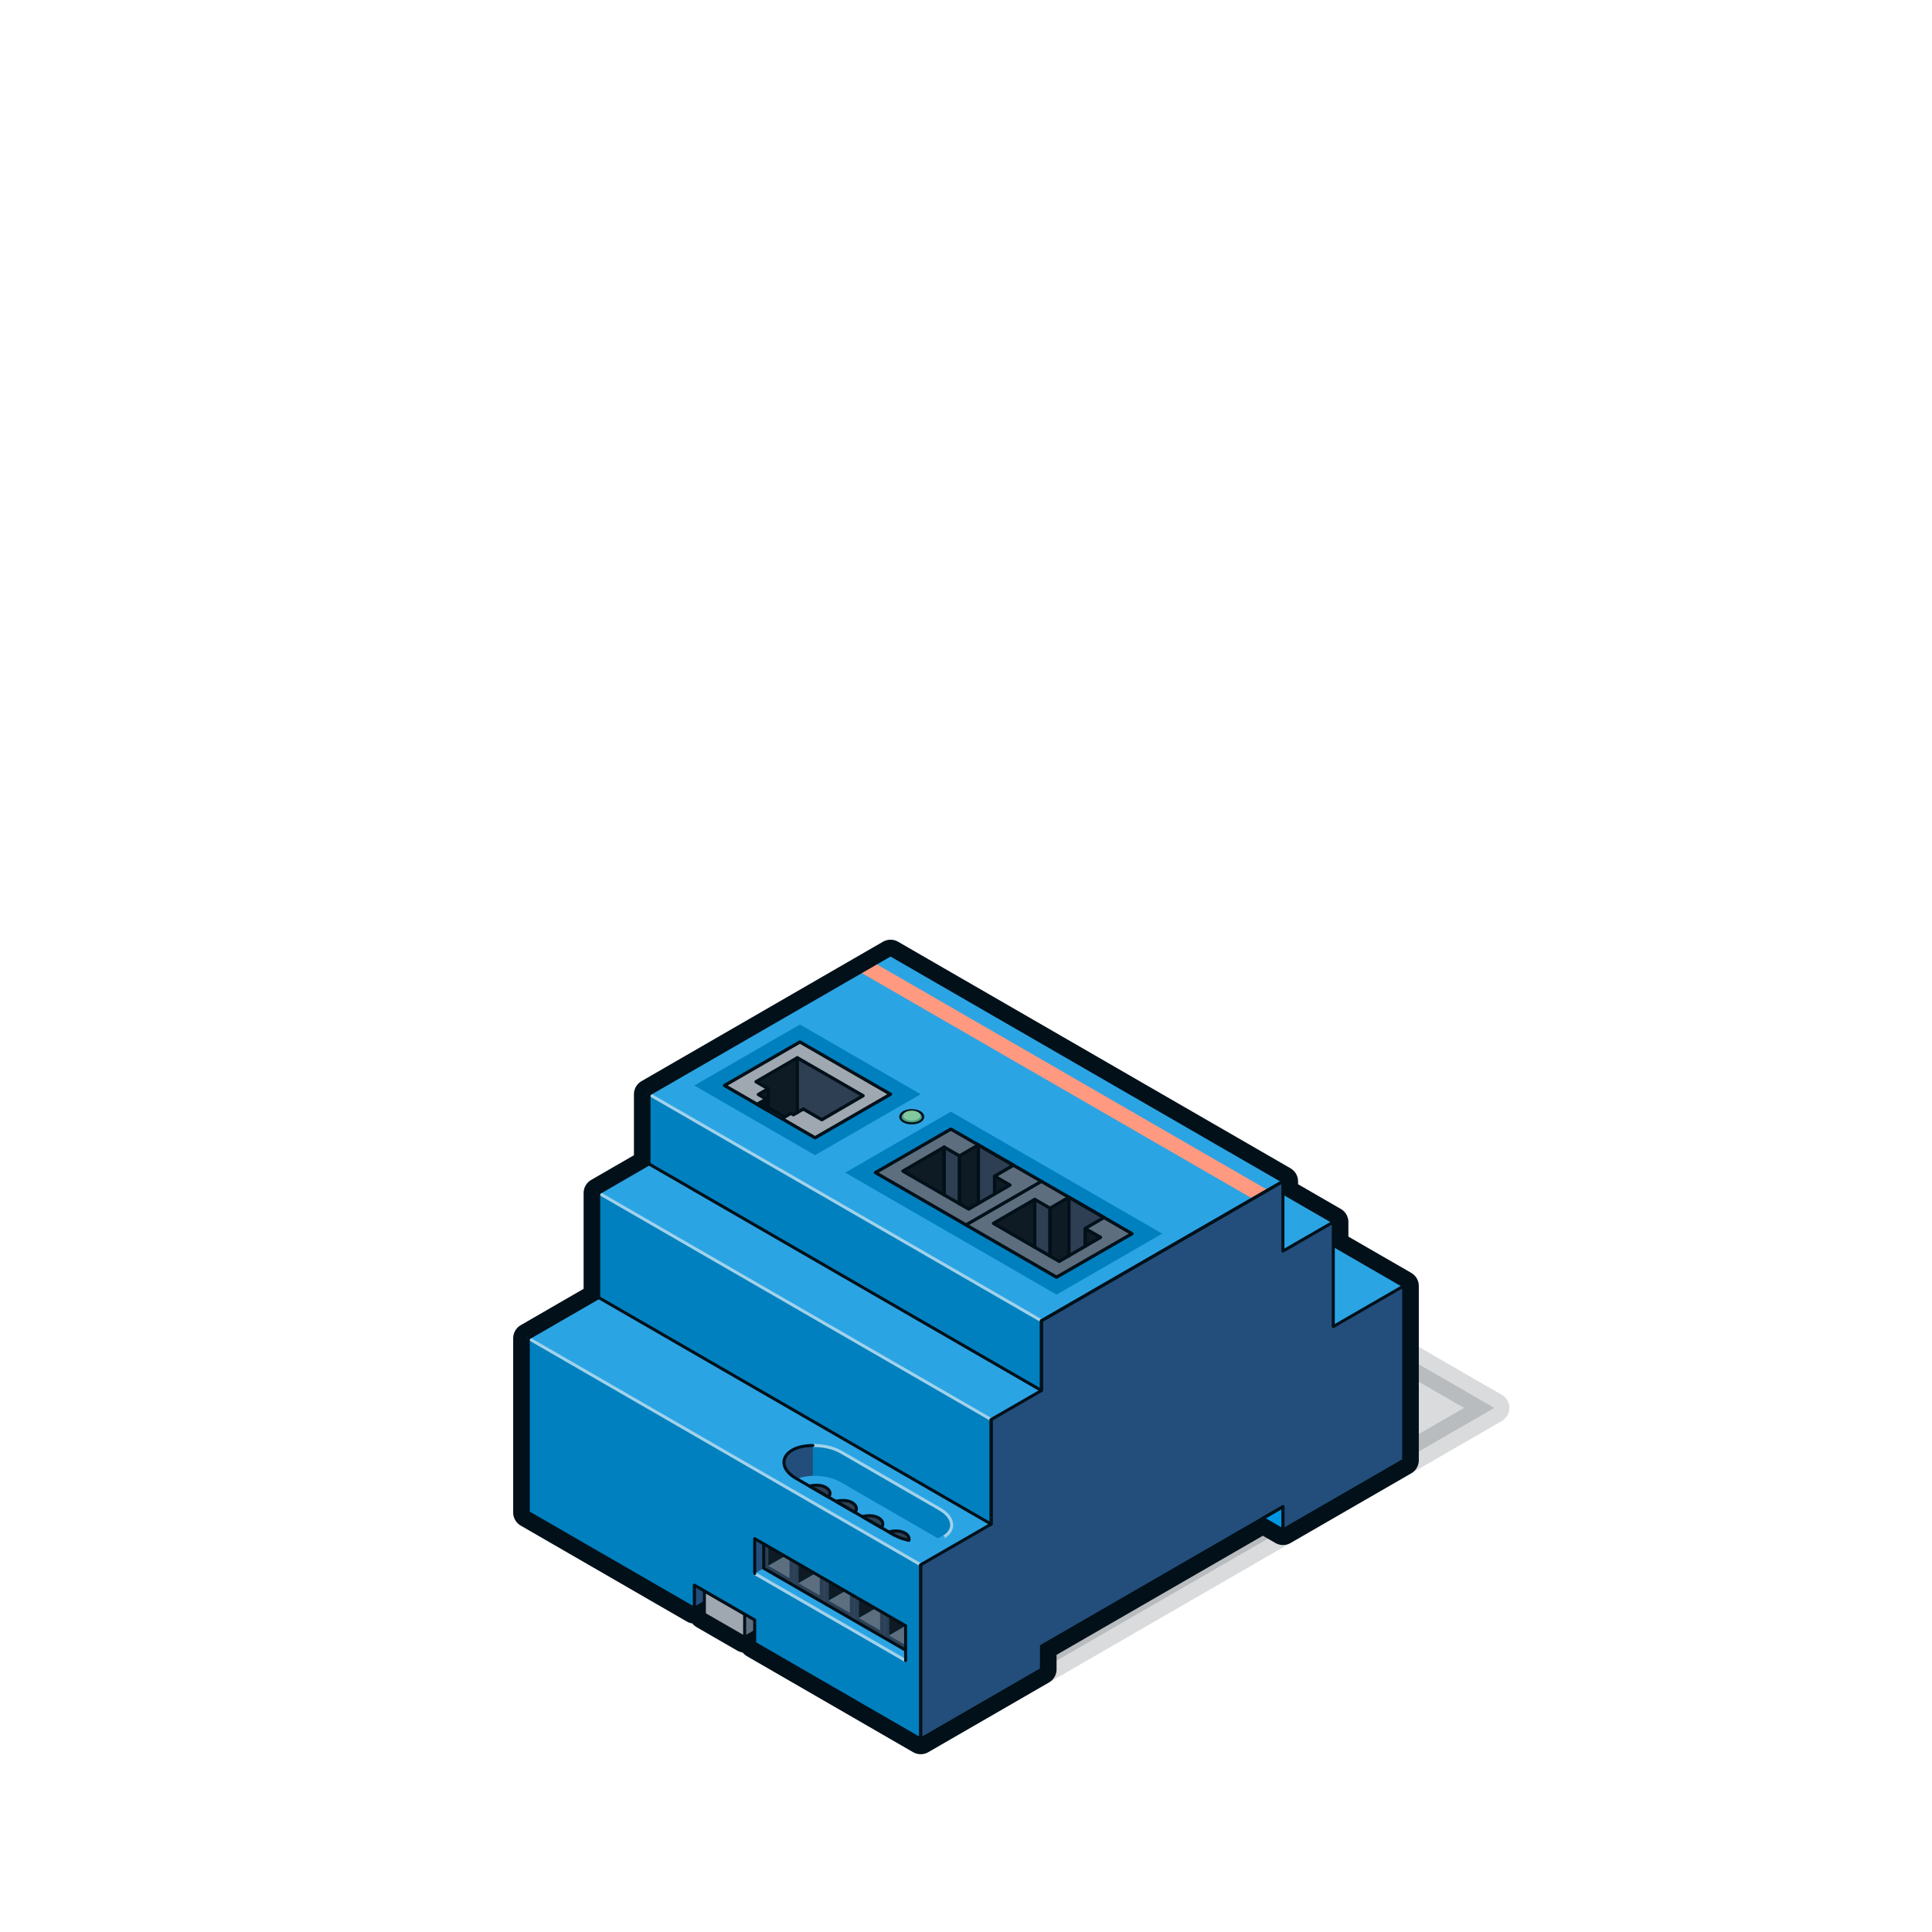 <svg xmlns="http://www.w3.org/2000/svg" id="vic-7aeebe-uuid-dee1e75d-3b18-4c35-bb04-1f6bf5eb50c2" width="500" height="500" data-name="Layer 2" version="1.1" viewBox="0 0 48 64"><defs id="vic-e3ecbd-defs1"><style id="style1">.vic-fb4e29-uuid-69ff3f71-467d-4499-8e52-f777a61ab577,.vic-f2dd74-uuid-c099ed97-ddb9-4f68-bab0-52ec69407828,.vic-aa1006-uuid-dc77d516-d228-4656-b519-54b5f046347a,.vic-bbaff0-uuid-e06bc650-52fe-4424-a482-5cf70aef584f{stroke:#011019}.vic-3340e2-uuid-082e72fe-b61c-4532-9634-df186b59e897,.vic-fb4e29-uuid-69ff3f71-467d-4499-8e52-f777a61ab577,.vic-f2dd74-uuid-c099ed97-ddb9-4f68-bab0-52ec69407828,.vic-aa1006-uuid-dc77d516-d228-4656-b519-54b5f046347a,.vic-bbaff0-uuid-e06bc650-52fe-4424-a482-5cf70aef584f{stroke-linecap:round;stroke-linejoin:round;fill:none}.vic-fb4e29-uuid-69ff3f71-467d-4499-8e52-f777a61ab577{stroke-width:.067px}.vic-aa1006-uuid-dc77d516-d228-4656-b519-54b5f046347a,.vic-bbaff0-uuid-e06bc650-52fe-4424-a482-5cf70aef584f{stroke-width:.108px}.vic-3340e2-uuid-082e72fe-b61c-4532-9634-df186b59e897,.vic-f2dd74-uuid-c099ed97-ddb9-4f68-bab0-52ec69407828{stroke-width:.1px}.vic-01aaec-uuid-a66f42f5-2a1c-400a-bb89-11b329ece2f0{fill:#5d6e7e;stroke-width:0}.vic-06cbff-uuid-7a7634a2-7613-4ee1-8450-61a4514feea5,.vic-4050b7-uuid-a0e98538-e818-4f41-aa1e-826f1686604d,.vic-09a77d-uuid-bf25a139-c388-4617-acc9-dc9d4f4a7db9,.vic-cd75e9-uuid-c628018c-7390-4b6c-9c15-d3e69f369f88,.vic-e7bca7-uuid-ea5bbfdc-326f-47ff-b3fd-b1e5bde4c987,.vic-39f9ca-uuid-f4841e72-eb0e-4767-8358-0521a01c94da{stroke-width:0}.vic-39f9ca-uuid-f4841e72-eb0e-4767-8358-0521a01c94da{fill:#2ba4e4}.vic-09a77d-uuid-bf25a139-c388-4617-acc9-dc9d4f4a7db9{fill:#2f3f53}.vic-e7bca7-uuid-ea5bbfdc-326f-47ff-b3fd-b1e5bde4c987{fill:#0e1b25}.vic-cd75e9-uuid-c628018c-7390-4b6c-9c15-d3e69f369f88{fill:#234e7b}.vic-4050b7-uuid-a0e98538-e818-4f41-aa1e-826f1686604d{fill:#9fa8b1}.vic-06cbff-uuid-7a7634a2-7613-4ee1-8450-61a4514feea5{fill:#0080bf}.vic-3340e2-uuid-082e72fe-b61c-4532-9634-df186b59e897{stroke:#a1d2ea}</style></defs><path id="vic-6bbaa1-polygon1" fill="#011019" stroke="#011019" stroke-linecap="round" stroke-linejoin="round" d="M30 40 9.5 50.104 22.5 57.61 41.5 46.639 30 40z" opacity=".15"/><path id="vic-c9d117-polygon2" fill="none" stroke="#011019" stroke-linecap="round" stroke-linejoin="round" d="M36.167 41.252 36.167 40.481 35.499 40.866 36.167 40.481 34.5 39.518 34.5 39.135 34.5 39.134 21.5 31.629 20.999 31.918 20.5 32.206 13.5 36.248 13.5 38.557 13.5 38.557 11.833 39.52 11.833 42.983 9.5 44.331 9.5 50.104 9.737 50.241 15 53.28 15 53.279 15.333 53.087 15.333 53.471 15.333 53.472 16.667 54.242 16.667 54.241 17 54.049 17 54.434 17 54.434 22.255 57.469 22.5 57.61 22.5 57.61 26.5 55.3 26.5 54.53 33.833 50.296 34.5 50.681 38.5 48.372 38.5 42.599 38.5 42.599 36.167 41.252z"/><path id="vic-819935-polygon3" d="M16.667 54.241 17.666 53.664 16.667 53.471 16.667 54.241z" class="vic-01aaec-uuid-a66f42f5-2a1c-400a-bb89-11b329ece2f0"/><path id="vic-a4e3fd-line3" d="M16.667 54.241 17.666 53.664" class="vic-f2dd74-uuid-c099ed97-ddb9-4f68-bab0-52ec69407828"/><path id="vic-ab7490-polygon4" d="M15 53.279 15.999 52.702 15 52.508 15 53.279z" class="vic-cd75e9-uuid-c628018c-7390-4b6c-9c15-d3e69f369f88"/><path id="vic-ac815b-polygon5" d="M15 53.279 15.999 52.702 15 52.508 15 53.279z" class="vic-f2dd74-uuid-c099ed97-ddb9-4f68-bab0-52ec69407828"/><path id="vic-f7c4cb-polygon6" d="M16.667 54.241 16.667 53.471 15.334 52.701 15.333 53.471 16.667 54.241z" class="vic-4050b7-uuid-a0e98538-e818-4f41-aa1e-826f1686604d"/><path id="vic-ed438e-polygon7" d="M16.667 54.241 16.667 53.471 15.334 52.701 15.333 53.471 16.667 54.241z" class="vic-f2dd74-uuid-c099ed97-ddb9-4f68-bab0-52ec69407828"/><path id="vic-240485-polygon8" d="M22.5 51.836 9.5 44.331 9.5 50.104 15 53.28 15 52.508 17 53.663 17 54.435 22.5 57.61 22.5 51.836z" class="vic-06cbff-uuid-7a7634a2-7613-4ee1-8450-61a4514feea5"/><path id="vic-1a7daa-polygon9" d="M9.5 44.331 22.499 51.836 38.499 42.599 25.5 35.093 9.5 44.331z" class="vic-39f9ca-uuid-f4841e72-eb0e-4767-8358-0521a01c94da"/><path id="vic-b00752-polygon10" d="M11.833 39.52 24.833 47.025 36.167 40.481 23.167 32.975 11.833 39.52z" class="vic-39f9ca-uuid-f4841e72-eb0e-4767-8358-0521a01c94da"/><path id="vic-137daf-polygon11" d="M13.499 36.248 26.499 43.753 34.5 39.134 21.5 31.629 13.499 36.248z" class="vic-39f9ca-uuid-f4841e72-eb0e-4767-8358-0521a01c94da"/><path id="vic-3d6739-polygon12" fill="#ff9980" stroke-width="0" d="M20.499 32.206 33.499 39.712 33.999 39.423 20.999 31.918 20.499 32.206z"/><path id="vic-ca4eff-polygon13" d="M20 38.845 23.499 36.825 30.499 40.866 27 42.886 20 38.845z" class="vic-06cbff-uuid-7a7634a2-7613-4ee1-8450-61a4514feea5"/><path id="vic-7b06b8-polygon14" d="M15 35.958 18.499 33.938 22.499 36.247 19 38.267 15 35.958z" class="vic-06cbff-uuid-7a7634a2-7613-4ee1-8450-61a4514feea5"/><path id="vic-805730-polygon15" d="M13.499 36.248 13.499 38.557 26.499 46.063 26.499 43.753 13.499 36.248z" class="vic-06cbff-uuid-7a7634a2-7613-4ee1-8450-61a4514feea5"/><path id="vic-fd2b0d-line15" d="M26.499 43.753 13.499 36.248" class="vic-3340e2-uuid-082e72fe-b61c-4532-9634-df186b59e897"/><path id="vic-c2d094-polygon16" d="M11.833 39.52 11.833 42.984 24.833 50.489 24.833 47.025 11.833 39.52z" class="vic-06cbff-uuid-7a7634a2-7613-4ee1-8450-61a4514feea5"/><path id="vic-f69519-line16" d="M24.833 47.025 11.833 39.52" class="vic-3340e2-uuid-082e72fe-b61c-4532-9634-df186b59e897"/><path id="vic-e8704c-line17" d="M22.499 51.836 9.5 44.331" class="vic-3340e2-uuid-082e72fe-b61c-4532-9634-df186b59e897"/><path id="vic-5b7c6b-polygon17" d="M36.167 43.945 36.167 40.481 34.499 41.444 34.499 39.134 26.499 43.753 26.499 46.063 24.833 47.025 24.833 50.489 22.499 51.836 22.499 57.61 26.499 55.3 26.5 54.53 34.5 49.911 34.499 50.681 38.499 48.372 38.499 42.599 36.167 43.945z" class="vic-cd75e9-uuid-c628018c-7390-4b6c-9c15-d3e69f369f88"/><path id="vic-dde2eb-polygon18" fill="#0196e2" stroke-width="0" d="M34.5 49.911 34.499 50.681 33.831 50.295 34.5 49.911z"/><g id="vic-0db6d5-g24"><path id="vic-e0dad4-polyline18" d="M26.499 43.753 34.5 39.134 21.5 31.629 13.499 36.248" class="vic-f2dd74-uuid-c099ed97-ddb9-4f68-bab0-52ec69407828"/><path id="vic-554e84-polyline19" d="M13.499 36.248 13.499 38.557 26.499 46.063 26.499 43.753" class="vic-f2dd74-uuid-c099ed97-ddb9-4f68-bab0-52ec69407828"/><path id="vic-e4f066-polygon19" d="M36.167 43.945 36.167 40.481 34.499 41.444 34.499 39.134 26.499 43.753 26.499 46.063 24.833 47.025 24.833 50.489 22.499 51.836 22.499 57.61 26.499 55.3 26.5 54.53 34.5 49.911 34.499 50.681 38.499 48.372 38.499 42.599 36.167 43.945z" class="vic-f2dd74-uuid-c099ed97-ddb9-4f68-bab0-52ec69407828"/><path id="vic-6366fa-polyline20" d="M11.833 39.52 11.833 42.984 24.833 50.489 24.833 47.025" class="vic-f2dd74-uuid-c099ed97-ddb9-4f68-bab0-52ec69407828"/><path id="vic-9a35cb-polyline21" d="M9.5 44.331 9.499 50.104 15 53.279 15 52.508 17 53.663 17 54.434 22.499 57.61 22.499 51.836" class="vic-f2dd74-uuid-c099ed97-ddb9-4f68-bab0-52ec69407828"/><path id="vic-c87064-polygon21" d="M34.5 49.911 34.499 50.681 33.831 50.295 34.5 49.911z" class="vic-f2dd74-uuid-c099ed97-ddb9-4f68-bab0-52ec69407828"/><path id="vic-2c3b9b-line21" d="M36.167 40.481 34.5 39.518" class="vic-f2dd74-uuid-c099ed97-ddb9-4f68-bab0-52ec69407828"/><path id="vic-4a82cb-line22" d="M13.499 38.557 11.833 39.52" class="vic-f2dd74-uuid-c099ed97-ddb9-4f68-bab0-52ec69407828"/><path id="vic-6c147b-line23" d="M38.499 42.599 36.168 41.253" class="vic-f2dd74-uuid-c099ed97-ddb9-4f68-bab0-52ec69407828"/><path id="vic-d19556-line24" d="M11.833 42.984 9.5 44.331" class="vic-f2dd74-uuid-c099ed97-ddb9-4f68-bab0-52ec69407828"/></g><g id="vic-1eb6fe-g53"><g id="vic-554e8c-g31"><path id="vic-e2c3d9-polygon24" d="M18.499 34.516 16.001 35.958 19 37.691 21.499 36.248 18.499 34.516z" class="vic-4050b7-uuid-a0e98538-e818-4f41-aa1e-826f1686604d"/><path id="vic-85615c-polygon25" d="M18.499 34.516 16.001 35.958 19 37.691 21.499 36.248 18.499 34.516z" class="vic-aa1006-uuid-dc77d516-d228-4656-b519-54b5f046347a"/><g id="vic-21721f-g30"><g id="vic-7631be-g27"><path id="vic-18d568-polygon26" d="M17.045 35.834 17.448 36.066 17.122 36.256 17.384 36.407 17.084 36.581 17.903 37.054 18.203 36.88 18.284 36.927 18.412 36.852 18.412 35.04 17.045 35.834z" class="vic-e7bca7-uuid-ea5bbfdc-326f-47ff-b3fd-b1e5bde4c987"/><path id="vic-9a21aa-polygon27" d="M18.412 35.04 18.412 36.852 18.61 36.737 19.224 37.092 20.591 36.297 18.412 35.04z" class="vic-09a77d-uuid-bf25a139-c388-4617-acc9-dc9d4f4a7db9"/><path id="vic-daf50e-polyline27" d="M18.61 36.737 19.224 37.092 20.591 36.297 18.412 35.04 18.412 36.852" class="vic-aa1006-uuid-dc77d516-d228-4656-b519-54b5f046347a"/></g><path id="vic-e474d7-polygon28" d="M17.448 36.066 17.448 36.791 17.084 36.581 17.384 36.407 17.122 36.256 17.448 36.066z" class="vic-e7bca7-uuid-ea5bbfdc-326f-47ff-b3fd-b1e5bde4c987"/><path id="vic-a4c518-polygon29" d="M17.448 36.066 17.448 36.791 17.084 36.581 17.384 36.407 17.122 36.256 17.448 36.066z" class="vic-aa1006-uuid-dc77d516-d228-4656-b519-54b5f046347a"/><path id="vic-727fc2-line29" d="M17.384 36.407 17.384 36.754" class="vic-aa1006-uuid-dc77d516-d228-4656-b519-54b5f046347a"/><path id="vic-6ef1c2-polyline29" d="M18.412 35.04 17.045 35.834 17.448 36.066" class="vic-aa1006-uuid-dc77d516-d228-4656-b519-54b5f046347a"/><path id="vic-a83310-polyline30" d="M17.903 37.054 18.203 36.88 18.284 36.927 18.61 36.737" class="vic-aa1006-uuid-dc77d516-d228-4656-b519-54b5f046347a"/></g><path id="vic-601104-line30" d="M17.17 36.53 17.989 37.004" class="vic-aa1006-uuid-dc77d516-d228-4656-b519-54b5f046347a"/></g><g id="vic-49210d-g52"><path id="vic-4a60f8-polygon31" d="M29.499 40.867 26.499 39.134 23.499 37.402 21 38.845 26.999 42.31 29.499 40.867z" class="vic-01aaec-uuid-a66f42f5-2a1c-400a-bb89-11b329ece2f0"/><path id="vic-41114b-line31" d="M26.499 39.134 24 40.577" class="vic-bbaff0-uuid-e06bc650-52fe-4424-a482-5cf70aef584f"/><g id="vic-5c380d-g39"><path id="vic-664762-polygon32" d="M23.277 37.999 23.277 39.584 23.784 39.876 23.784 38.292 23.277 37.999z" class="vic-09a77d-uuid-bf25a139-c388-4617-acc9-dc9d4f4a7db9"/><path id="vic-43f163-polygon33" d="M23.784 38.292 23.784 39.876 24.089 40.052 24.41 39.866 24.41 37.928 23.784 38.292z" class="vic-e7bca7-uuid-ea5bbfdc-326f-47ff-b3fd-b1e5bde4c987"/><path id="vic-2ad414-polygon34" d="M23.784 38.292 23.784 39.876 24.089 40.052 24.41 39.866 24.41 37.928 23.784 38.292z" class="vic-bbaff0-uuid-e06bc650-52fe-4424-a482-5cf70aef584f"/><path id="vic-c6491d-polygon35" d="M21.91 38.794 23.277 39.584 23.277 37.999 21.91 38.794z" class="vic-e7bca7-uuid-ea5bbfdc-326f-47ff-b3fd-b1e5bde4c987"/><path id="vic-b3d622-polygon36" d="M24.946 38.963 24.946 39.554 25.457 39.257 24.946 38.963z" class="vic-e7bca7-uuid-ea5bbfdc-326f-47ff-b3fd-b1e5bde4c987"/><path id="vic-c92c9b-polygon37" d="M24.946 38.963 24.946 39.554 25.457 39.257 24.946 38.963z" class="vic-bbaff0-uuid-e06bc650-52fe-4424-a482-5cf70aef584f"/><path id="vic-40fa43-polygon38" d="M25.572 38.599 24.41 37.928 24.41 39.866 24.946 39.554 24.946 38.963 25.572 38.599z" class="vic-09a77d-uuid-bf25a139-c388-4617-acc9-dc9d4f4a7db9"/><path id="vic-ff0c9e-polygon39" d="M25.572 38.599 24.41 37.928 24.41 39.866 24.946 39.554 24.946 38.963 25.572 38.599z" class="vic-bbaff0-uuid-e06bc650-52fe-4424-a482-5cf70aef584f"/></g><g id="vic-d7151d-g41"><path id="vic-2ddf5f-polygon40" d="M23.277 37.999 23.277 39.584 23.784 39.876 23.784 38.292 23.277 37.999z" class="vic-bbaff0-uuid-e06bc650-52fe-4424-a482-5cf70aef584f"/><path id="vic-cf58bf-polygon41" d="M21.91 38.794 23.277 39.584 23.277 37.999 21.91 38.794z" class="vic-bbaff0-uuid-e06bc650-52fe-4424-a482-5cf70aef584f"/></g><g id="vic-81e884-g49"><path id="vic-72bf2a-polygon42" d="M26.277 39.731 26.277 41.316 26.784 41.608 26.784 40.024 26.277 39.731z" class="vic-09a77d-uuid-bf25a139-c388-4617-acc9-dc9d4f4a7db9"/><path id="vic-b578ee-polygon43" d="M26.784 40.024 26.784 41.608 27.089 41.784 27.41 41.598 27.41 39.66 26.784 40.024z" class="vic-e7bca7-uuid-ea5bbfdc-326f-47ff-b3fd-b1e5bde4c987"/><path id="vic-9c0061-polygon44" d="M26.784 40.024 26.784 41.608 27.089 41.784 27.41 41.598 27.41 39.66 26.784 40.024z" class="vic-bbaff0-uuid-e06bc650-52fe-4424-a482-5cf70aef584f"/><path id="vic-d69c06-polygon45" d="M24.91 40.526 26.277 41.316 26.277 39.731 24.91 40.526z" class="vic-e7bca7-uuid-ea5bbfdc-326f-47ff-b3fd-b1e5bde4c987"/><path id="vic-063277-polygon46" d="M27.946 40.695 27.946 41.286 28.457 40.989 27.946 40.695z" class="vic-e7bca7-uuid-ea5bbfdc-326f-47ff-b3fd-b1e5bde4c987"/><path id="vic-7d6ae4-polygon47" d="M27.946 40.695 27.946 41.286 28.457 40.989 27.946 40.695z" class="vic-bbaff0-uuid-e06bc650-52fe-4424-a482-5cf70aef584f"/><path id="vic-e3f725-polygon48" d="M28.572 40.331 27.41 39.66 27.41 41.598 27.946 41.286 27.946 40.695 28.572 40.331z" class="vic-09a77d-uuid-bf25a139-c388-4617-acc9-dc9d4f4a7db9"/><path id="vic-25c519-polygon49" d="M28.572 40.331 27.41 39.66 27.41 41.598 27.946 41.286 27.946 40.695 28.572 40.331z" class="vic-bbaff0-uuid-e06bc650-52fe-4424-a482-5cf70aef584f"/></g><g id="vic-1485a7-g51"><path id="vic-12c3db-polygon50" d="M26.277 39.731 26.277 41.316 26.784 41.608 26.784 40.024 26.277 39.731z" class="vic-bbaff0-uuid-e06bc650-52fe-4424-a482-5cf70aef584f"/><path id="vic-1067ca-polygon51" d="M24.91 40.526 26.277 41.316 26.277 39.731 24.91 40.526z" class="vic-bbaff0-uuid-e06bc650-52fe-4424-a482-5cf70aef584f"/></g><path id="vic-83d759-polygon52" d="M23.499 37.402 21 38.845 27 42.309 29.499 40.867 23.499 37.402z" class="vic-bbaff0-uuid-e06bc650-52fe-4424-a482-5cf70aef584f"/></g></g><path id="vic-467c8e-path53" d="M19.864,48.103c-.476-.275-1.203-.305-1.616-.067s-.36.658.116.933l3.268,1.887c.476.275,1.203.305,1.616.067s.36-.658-.116-.933l-3.268-1.887Z" class="vic-cd75e9-uuid-c628018c-7390-4b6c-9c15-d3e69f369f88"/><g id="vic-08e94b-g55"><path id="vic-f7da19-path54" d="M18.248,48.036c-.412.238-.36.658.116.933l.565.326v-1.411c-.255.003-.5.047-.681.152Z" class="vic-cd75e9-uuid-c628018c-7390-4b6c-9c15-d3e69f369f88"/><path id="vic-34ad9b-path55" d="M23.132,49.99l-3.268-1.887c-.267-.154-.61-.222-.935-.219v1.411l2.703,1.561c.476.275,1.203.305,1.616.067.412-.238.36-.658-.116-.933Z" class="vic-06cbff-uuid-7a7634a2-7613-4ee1-8450-61a4514feea5"/></g><path id="vic-732674-path56" d="M23.099,50.976l-3.235-1.868c-.427-.247-1.044-.284-1.467-.12l3.235,1.868c.427.247,1.044.284,1.467.12Z" class="vic-39f9ca-uuid-f4841e72-eb0e-4767-8358-0521a01c94da"/><path id="vic-eed362-path57" d="M23.248,50.923c.412-.238.36-.658-.116-.933l-3.268-1.887c-.267-.154-.61-.222-.935-.219" class="vic-3340e2-uuid-082e72fe-b61c-4532-9634-df186b59e897"/><path id="vic-6af12d-path58" fill="none" stroke="#2ba4e4" stroke-linecap="round" stroke-linejoin="round" stroke-width=".1" d="M22.104,51.034c.406.091.853.056,1.144-.112"/><g id="vic-43042b-g62"><path id="vic-687616-path59" d="M19.352,49.27c-.148-.085-.355-.085-.537-.041l.633.366c.085-.107.056-.237-.096-.325Z" class="vic-09a77d-uuid-bf25a139-c388-4617-acc9-dc9d4f4a7db9"/><path id="vic-4b0f81-path60" d="M20.227,49.775c-.148-.085-.355-.085-.537-.041l.633.366c.085-.107.056-.237-.096-.325Z" class="vic-09a77d-uuid-bf25a139-c388-4617-acc9-dc9d4f4a7db9"/><path id="vic-caf914-path61" d="M21.102,50.28c-.148-.085-.355-.085-.537-.041l.633.366c.085-.107.056-.237-.096-.325Z" class="vic-09a77d-uuid-bf25a139-c388-4617-acc9-dc9d4f4a7db9"/><path id="vic-e9b4f2-path62" d="M21.977,50.785c-.148-.085-.355-.085-.537-.041l.192.111c.142.082.307.135.478.172.02-.086-.019-.177-.133-.243Z" class="vic-09a77d-uuid-bf25a139-c388-4617-acc9-dc9d4f4a7db9"/></g><g id="vic-463a38-g66"><path id="vic-ef5dcf-path63" d="M19.352,49.27c-.148-.085-.355-.085-.537-.041l.633.366c.085-.107.056-.237-.096-.325Z" class="vic-f2dd74-uuid-c099ed97-ddb9-4f68-bab0-52ec69407828"/><path id="vic-69071f-path64" d="M20.227,49.775c-.148-.085-.355-.085-.537-.041l.633.366c.085-.107.056-.237-.096-.325Z" class="vic-f2dd74-uuid-c099ed97-ddb9-4f68-bab0-52ec69407828"/><path id="vic-49366a-path65" d="M21.102,50.28c-.148-.085-.355-.085-.537-.041l.633.366c.085-.107.056-.237-.096-.325Z" class="vic-f2dd74-uuid-c099ed97-ddb9-4f68-bab0-52ec69407828"/><path id="vic-f5e050-path66" d="M21.977,50.785c-.148-.085-.355-.085-.537-.041l.192.111c.142.082.307.135.478.172.02-.086-.019-.177-.133-.243Z" class="vic-f2dd74-uuid-c099ed97-ddb9-4f68-bab0-52ec69407828"/></g><path id="vic-cddf9e-path67" d="M18.928,47.884c-.255.003-.5.047-.681.152-.412.238-.36.658.116.933l.565.326,2.703,1.561" class="vic-f2dd74-uuid-c099ed97-ddb9-4f68-bab0-52ec69407828"/><g id="vic-b03651-g83"><path id="vic-14a41f-polygon67" d="M18.3 52.529 18.3 51.72 18.15 51.634 18.15 52.269 17.45 51.865 17.45 51.229 17.3 51.143 17.3 51.951 18.3 52.529z" class="vic-09a77d-uuid-bf25a139-c388-4617-acc9-dc9d4f4a7db9"/><path id="vic-8fd762-polygon68" d="M17.45 51.865 18.15 52.269 18.15 51.634 18 51.547 17.45 51.865z" class="vic-01aaec-uuid-a66f42f5-2a1c-400a-bb89-11b329ece2f0"/><path id="vic-7d1a90-polygon69" d="M17.45 51.229 17.45 51.865 18 51.547 17.45 51.229z" class="vic-e7bca7-uuid-ea5bbfdc-326f-47ff-b3fd-b1e5bde4c987"/><path id="vic-6b34b5-polygon70" d="M19.15 52.211 19.15 52.846 18.45 52.442 18.45 51.807 18.3 51.72 18.3 52.529 19.3 53.106 19.3 52.298 19.15 52.211z" class="vic-09a77d-uuid-bf25a139-c388-4617-acc9-dc9d4f4a7db9"/><path id="vic-21e332-polygon71" d="M18.45 52.442 19.15 52.846 19.15 52.211 19 52.124 18.45 52.442z" class="vic-01aaec-uuid-a66f42f5-2a1c-400a-bb89-11b329ece2f0"/><path id="vic-ca32ba-polygon72" d="M19 52.124 18.45 51.807 18.45 52.442 19 52.124z" class="vic-e7bca7-uuid-ea5bbfdc-326f-47ff-b3fd-b1e5bde4c987"/><path id="vic-cab87b-polygon73" d="M20.15 52.788 20.15 53.423 19.45 53.019 19.45 52.384 19.3 52.298 19.3 53.106 20.3 53.683 20.3 52.875 20.15 52.788z" class="vic-09a77d-uuid-bf25a139-c388-4617-acc9-dc9d4f4a7db9"/><path id="vic-3b482a-polygon74" d="M19.45 53.019 20.15 53.423 20.15 52.788 20 52.702 19.45 53.019z" class="vic-01aaec-uuid-a66f42f5-2a1c-400a-bb89-11b329ece2f0"/><path id="vic-40434c-polygon75" d="M20 52.702 19.45 52.384 19.45 53.019 20 52.702z" class="vic-e7bca7-uuid-ea5bbfdc-326f-47ff-b3fd-b1e5bde4c987"/><path id="vic-f7f9af-polygon76" d="M21.15 54.001 20.45 53.597 20.45 52.962 20.3 52.875 20.3 53.683 21.3 54.261 21.3 53.452 21.15 53.366 21.15 54.001z" class="vic-09a77d-uuid-bf25a139-c388-4617-acc9-dc9d4f4a7db9"/><path id="vic-759989-polygon77" d="M20.45 53.597 21.15 54.001 21.15 53.366 21 53.279 20.45 53.597z" class="vic-01aaec-uuid-a66f42f5-2a1c-400a-bb89-11b329ece2f0"/><path id="vic-82354a-polygon78" d="M21 53.279 20.45 52.962 20.45 53.597 21 53.279z" class="vic-e7bca7-uuid-ea5bbfdc-326f-47ff-b3fd-b1e5bde4c987"/><path id="vic-463478-polygon79" d="M21.45 54.174 21.45 53.539 21.3 53.452 21.3 54.261 22 54.665 22 54.492 21.45 54.174z" class="vic-09a77d-uuid-bf25a139-c388-4617-acc9-dc9d4f4a7db9"/><path id="vic-7ae556-polygon80" d="M22 53.856 21.45 54.174 22 54.492 22 53.856 22 53.856z" class="vic-01aaec-uuid-a66f42f5-2a1c-400a-bb89-11b329ece2f0"/><path id="vic-111beb-polygon81" d="M22 53.856 21.45 53.539 21.45 54.174 22 53.856z" class="vic-e7bca7-uuid-ea5bbfdc-326f-47ff-b3fd-b1e5bde4c987"/><path id="vic-131eb0-polygon82" d="M17.3 51.951 17.3 51.143 17 50.97 17 52.124 22 55.011 22 54.665 17.3 51.951z" class="vic-39f9ca-uuid-f4841e72-eb0e-4767-8358-0521a01c94da"/><path id="vic-83a160-line82" d="M17 52.124 22 55.011" class="vic-3340e2-uuid-082e72fe-b61c-4532-9634-df186b59e897"/><path id="vic-b54112-polygon83" d="M17.3 51.951 17.3 51.143 17 50.97 17 52.124 17.3 51.951z" class="vic-cd75e9-uuid-c628018c-7390-4b6c-9c15-d3e69f369f88"/></g><path id="vic-d1446b-polyline83" d="M22 55.011 22 53.856 17 50.97 17 52.124" class="vic-f2dd74-uuid-c099ed97-ddb9-4f68-bab0-52ec69407828"/><path id="vic-f7e3eb-polyline84" d="M22 54.665 17.3 51.951 17.3 51.143" class="vic-f2dd74-uuid-c099ed97-ddb9-4f68-bab0-52ec69407828"/><g id="vic-0cfb6f-g88"><path id="vic-3381a7-path84" d="M22.472,36.839c-.148-.086-.391-.085-.539,0-.148.086-.149.226,0,.311.148.085.391.085.539,0,.148-.086.149-.226,0-.311Z" class="vic-cd75e9-uuid-c628018c-7390-4b6c-9c15-d3e69f369f88"/><path id="vic-db26e0-path85" d="M22.472,36.839c-.148-.086-.391-.085-.539,0" class="vic-fb4e29-uuid-69ff3f71-467d-4499-8e52-f777a61ab577"/><path id="vic-3967f5-path86" fill="#46a082" stroke-width="0" d="M22.469,36.893s-.181-.005-.267-.005-.266.006-.266.006c0,0-.068.078-.068.128s.032.099.097.137c.065.038.151.056.237.056s.172-.019.237-.056c.065-.038.098-.087.098-.137s-.067-.128-.067-.128Z"/><path id="vic-f62e25-path87" fill="#81c89d" stroke-width="0" d="M22.406,36.838c-.056-.032-.13-.048-.204-.048s-.148.016-.204.049c-.056.032-.084.075-.084.118s.028.085.084.117c.056.032.13.048.204.048s.148-.016.204-.049c.056-.032.084-.075.084-.118s-.028-.085-.084-.118Z"/><path id="vic-46ce15-path88" d="M21.933,36.839c-.148.086-.149.226,0,.311.148.085.391.085.539,0,.148-.086.149-.226,0-.311" class="vic-fb4e29-uuid-69ff3f71-467d-4499-8e52-f777a61ab577"/></g></svg>